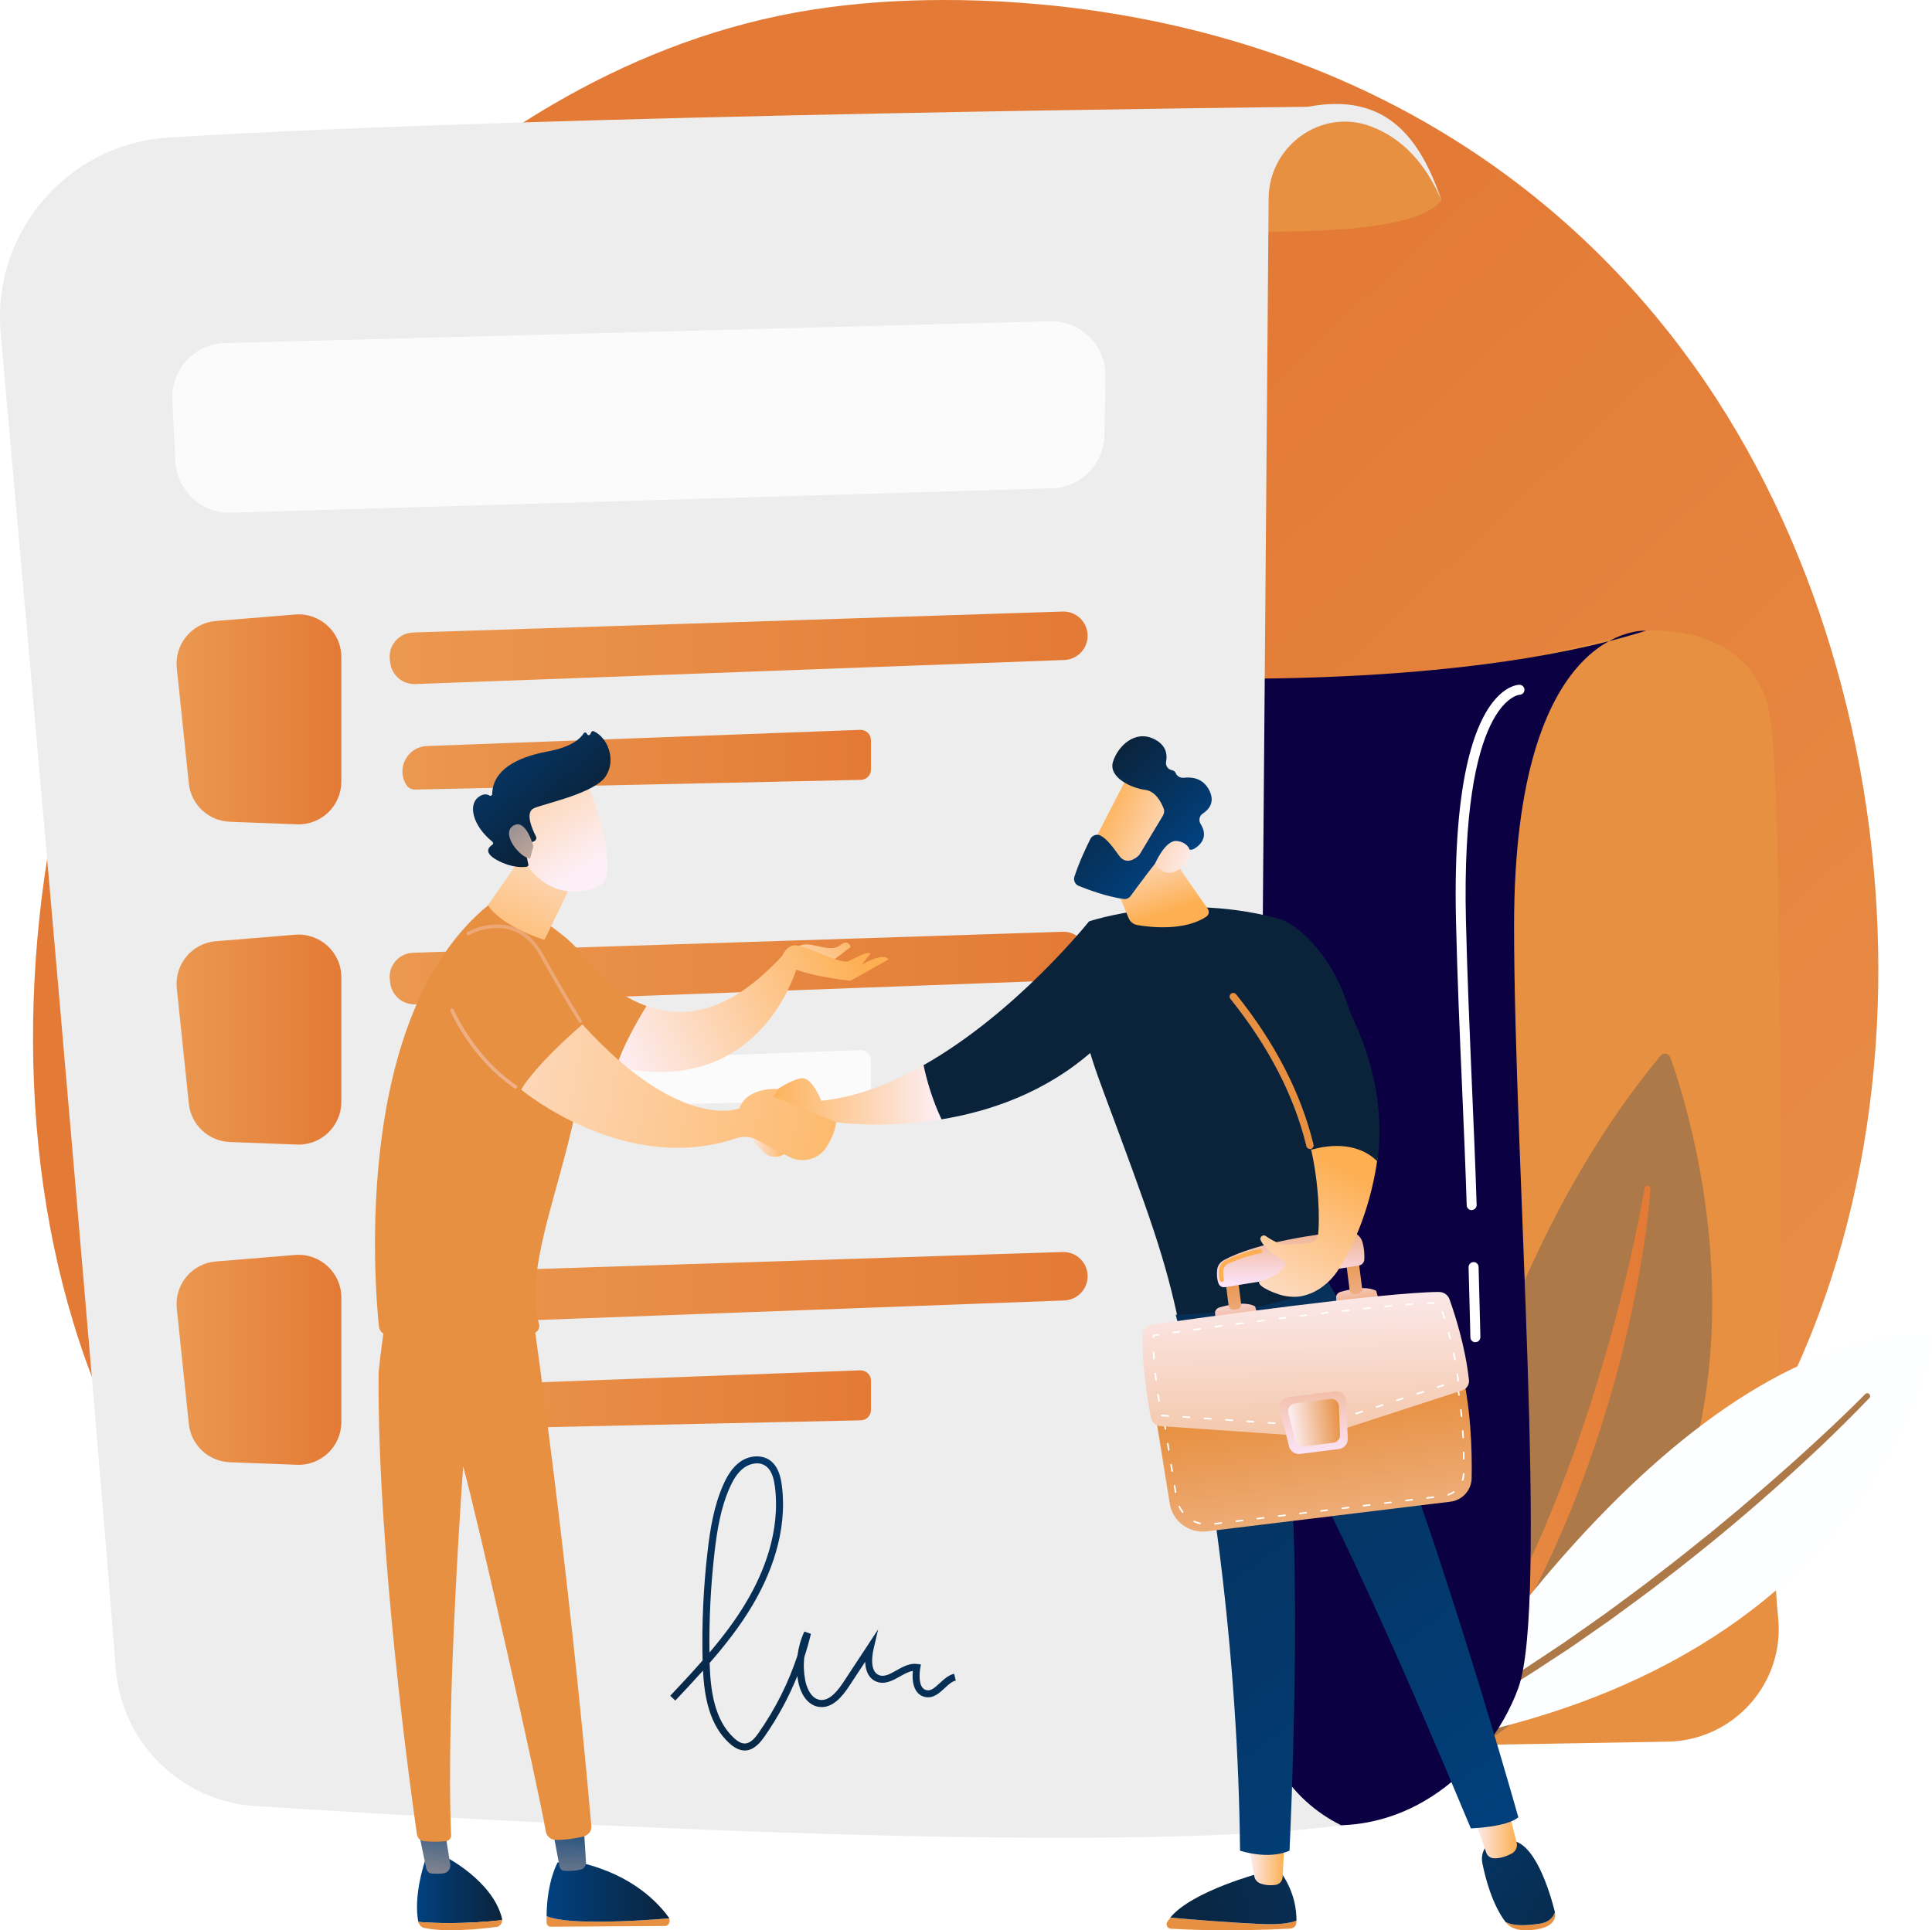 <?xml version="1.0" encoding="UTF-8"?>
<svg xmlns="http://www.w3.org/2000/svg" xmlns:xlink="http://www.w3.org/1999/xlink" viewBox="0 0 247.18 247.01">
  <defs>
    <style>
      .cls-1 {
        fill: url(#linear-gradient-38);
      }

      .cls-1, .cls-2, .cls-3, .cls-4, .cls-5, .cls-6, .cls-7, .cls-8, .cls-9, .cls-10, .cls-11, .cls-12, .cls-13, .cls-14, .cls-15, .cls-16, .cls-17, .cls-18, .cls-19, .cls-20, .cls-21, .cls-22, .cls-23, .cls-24, .cls-25, .cls-26, .cls-27, .cls-28, .cls-29, .cls-30, .cls-31, .cls-32, .cls-33, .cls-34, .cls-35, .cls-36, .cls-37, .cls-38, .cls-39, .cls-40, .cls-41, .cls-42, .cls-43, .cls-44, .cls-45, .cls-46, .cls-47, .cls-48, .cls-49, .cls-50, .cls-51, .cls-52, .cls-53, .cls-54, .cls-55, .cls-56, .cls-57, .cls-58, .cls-59, .cls-60, .cls-61, .cls-62, .cls-63, .cls-64, .cls-65, .cls-66, .cls-67, .cls-68, .cls-69 {
        stroke-width: 0px;
      }

      .cls-2 {
        fill: url(#linear-gradient-12);
      }

      .cls-3 {
        mix-blend-mode: soft-light;
      }

      .cls-3, .cls-11, .cls-60 {
        fill: #fff;
      }

      .cls-4 {
        fill: url(#linear-gradient-17);
      }

      .cls-5 {
        fill: url(#linear-gradient-19);
      }

      .cls-6 {
        fill: url(#linear-gradient-33);
      }

      .cls-7 {
        fill: url(#linear-gradient);
      }

      .cls-8 {
        fill: url(#linear-gradient-62);
      }

      .cls-9 {
        fill: #0b0042;
      }

      .cls-10 {
        fill: url(#linear-gradient-57);
      }

      .cls-11 {
        opacity: .78;
      }

      .cls-12 {
        fill: url(#linear-gradient-21);
      }

      .cls-70 {
        isolation: isolate;
      }

      .cls-13 {
        fill: url(#linear-gradient-42);
      }

      .cls-14 {
        fill: url(#linear-gradient-15);
      }

      .cls-15 {
        fill: #ad7948;
      }

      .cls-16 {
        fill: url(#linear-gradient-11);
      }

      .cls-17 {
        fill: url(#linear-gradient-5);
        mix-blend-mode: multiply;
      }

      .cls-18 {
        fill: url(#linear-gradient-31);
      }

      .cls-19 {
        fill: url(#linear-gradient-58);
      }

      .cls-20 {
        fill: url(#linear-gradient-34);
      }

      .cls-21 {
        fill: url(#linear-gradient-41);
      }

      .cls-22 {
        fill: url(#linear-gradient-40);
      }

      .cls-23 {
        fill: url(#linear-gradient-13);
      }

      .cls-24 {
        fill: url(#linear-gradient-23);
      }

      .cls-25 {
        fill: url(#linear-gradient-25);
      }

      .cls-26 {
        fill: url(#linear-gradient-43);
      }

      .cls-27 {
        fill: url(#linear-gradient-16);
      }

      .cls-28 {
        fill: url(#linear-gradient-22);
      }

      .cls-29 {
        fill: url(#linear-gradient-54);
      }

      .cls-30 {
        fill: url(#linear-gradient-55);
      }

      .cls-31 {
        fill: url(#linear-gradient-35);
      }

      .cls-32 {
        fill: url(#linear-gradient-50);
      }

      .cls-33 {
        fill: url(#linear-gradient-32);
      }

      .cls-34 {
        fill: url(#linear-gradient-60);
      }

      .cls-35 {
        fill: url(#linear-gradient-59);
      }

      .cls-36 {
        fill: url(#linear-gradient-20);
      }

      .cls-37 {
        fill: url(#linear-gradient-14);
      }

      .cls-38 {
        fill: url(#linear-gradient-2);
      }

      .cls-39 {
        fill: url(#linear-gradient-6);
        opacity: .53;
      }

      .cls-40 {
        fill: url(#linear-gradient-52);
      }

      .cls-41 {
        fill: url(#linear-gradient-45);
      }

      .cls-42 {
        fill: url(#linear-gradient-7);
      }

      .cls-43 {
        fill: url(#linear-gradient-39);
      }

      .cls-44 {
        fill: url(#linear-gradient-3);
      }

      .cls-45 {
        fill: url(#linear-gradient-9);
      }

      .cls-46 {
        fill: url(#linear-gradient-27);
      }

      .cls-47 {
        fill: url(#linear-gradient-53);
      }

      .cls-48 {
        fill: url(#linear-gradient-36);
      }

      .cls-49 {
        fill: #ededed;
      }

      .cls-50 {
        fill: url(#linear-gradient-48);
      }

      .cls-51 {
        fill: url(#linear-gradient-49);
      }

      .cls-52 {
        fill: url(#linear-gradient-8);
      }

      .cls-53 {
        fill: url(#linear-gradient-47);
      }

      .cls-54 {
        fill: url(#linear-gradient-24);
      }

      .cls-55 {
        fill: url(#linear-gradient-26);
      }

      .cls-56 {
        fill: url(#linear-gradient-61);
      }

      .cls-57 {
        fill: url(#linear-gradient-18);
      }

      .cls-58 {
        fill: url(#linear-gradient-51);
      }

      .cls-59 {
        fill: url(#linear-gradient-30);
      }

      .cls-71 {
        filter: url(#luminosity-noclip);
      }

      .cls-72 {
        mask: url(#mask-1);
      }

      .cls-73 {
        mask: url(#mask);
      }

      .cls-61 {
        fill: url(#linear-gradient-44);
      }

      .cls-62 {
        fill: url(#linear-gradient-29);
      }

      .cls-63 {
        fill: url(#linear-gradient-46);
      }

      .cls-64 {
        fill: url(#linear-gradient-28);
      }

      .cls-65 {
        fill: url(#linear-gradient-56);
      }

      .cls-66 {
        fill: url(#linear-gradient-10);
      }

      .cls-67 {
        fill: url(#linear-gradient-4);
      }

      .cls-68 {
        fill: url(#linear-gradient-37);
      }

      .cls-69 {
        fill: #fdfeff;
      }
    </style>
    <linearGradient id="linear-gradient" x1="261.89" y1="272.84" x2="95.42" y2="95.64" gradientUnits="userSpaceOnUse">
      <stop offset="0" stop-color="#eb9850"/>
      <stop offset="1" stop-color="#e37a35"/>
    </linearGradient>
    <linearGradient id="linear-gradient-2" x1="174.37" y1="152.11" x2="227.79" y2="152.11" gradientUnits="userSpaceOnUse">
      <stop offset="0" stop-color="#e79041"/>
      <stop offset="1" stop-color="#e79041"/>
    </linearGradient>
    <linearGradient id="linear-gradient-3" x1="179.67" y1="189.36" x2="211.16" y2="189.36" xlink:href="#linear-gradient"/>
    <linearGradient id="linear-gradient-4" x1="181.75" y1="70.63" x2="105.59" y2="-87.69" xlink:href="#linear-gradient-2"/>
    <filter id="luminosity-noclip" x="3.84" y="17.98" width="158.54" height="214.34" color-interpolation-filters="sRGB" filterUnits="userSpaceOnUse">
      <feFlood flood-color="#fff" result="bg"/>
      <feBlend in="SourceGraphic" in2="bg"/>
    </filter>
    <filter id="luminosity-noclip-2" x="3.84" y="-8597.19" width="158.54" height="32766" color-interpolation-filters="sRGB" filterUnits="userSpaceOnUse">
      <feFlood flood-color="#fff" result="bg"/>
      <feBlend in="SourceGraphic" in2="bg"/>
    </filter>
    <mask id="mask-1" x="3.84" y="-8597.19" width="158.54" height="32766" maskUnits="userSpaceOnUse"/>
    <linearGradient id="linear-gradient-5" x1="142.71" y1="58.41" x2="-60.28" y2="318.17" gradientUnits="userSpaceOnUse">
      <stop offset="0" stop-color="#fff"/>
      <stop offset="1" stop-color="#000"/>
    </linearGradient>
    <mask id="mask" x="3.84" y="17.98" width="158.54" height="214.34" maskUnits="userSpaceOnUse">
      <g class="cls-71">
        <g class="cls-72">
          <path class="cls-17" d="M24.36,23.05l131.82-5.08c-5.44,40.25-3.14,122.22-1.07,203,.12,4.79,2.93,9.1,7.26,11.15h0s-87.93,1.01-125.7-1.67c-8.9-.63-16.15-7.36-17.47-16.18C14.01,179.67,1.61,90.26,4.19,42.92c.59-10.84,9.32-19.45,20.17-19.87Z"/>
        </g>
      </g>
    </mask>
    <linearGradient id="linear-gradient-6" x1="142.71" y1="58.41" x2="-60.28" y2="318.17" gradientUnits="userSpaceOnUse">
      <stop offset="0" stop-color="#fff"/>
      <stop offset="1" stop-color="#fff"/>
    </linearGradient>
    <linearGradient id="linear-gradient-7" x1="22.59" y1="92.05" x2="43.66" y2="92.05" xlink:href="#linear-gradient"/>
    <linearGradient id="linear-gradient-8" x1="49.85" y1="82.89" x2="139.15" y2="82.89" xlink:href="#linear-gradient"/>
    <linearGradient id="linear-gradient-9" x1="51.48" y1="97.23" x2="111.43" y2="97.23" xlink:href="#linear-gradient"/>
    <linearGradient id="linear-gradient-10" x1="22.59" y1="133.03" x2="43.66" y2="133.03" xlink:href="#linear-gradient"/>
    <linearGradient id="linear-gradient-11" x1="49.85" y1="123.87" x2="139.15" y2="123.87" xlink:href="#linear-gradient"/>
    <linearGradient id="linear-gradient-12" x1="22.59" y1="174.01" x2="43.66" y2="174.01" xlink:href="#linear-gradient"/>
    <linearGradient id="linear-gradient-13" x1="49.85" y1="164.85" x2="139.15" y2="164.85" xlink:href="#linear-gradient"/>
    <linearGradient id="linear-gradient-14" x1="51.48" y1="179.19" x2="111.43" y2="179.19" xlink:href="#linear-gradient"/>
    <linearGradient id="linear-gradient-15" x1="122" y1="165.18" x2="93.95" y2="237.01" gradientUnits="userSpaceOnUse">
      <stop offset="0" stop-color="#01417f"/>
      <stop offset="1" stop-color="#0a233b"/>
    </linearGradient>
    <linearGradient id="linear-gradient-16" x1="-5023.57" y1="-11555.47" x2="-5018.48" y2="-11555.47" gradientTransform="translate(-7053.73 -10226.71) rotate(168.9)" gradientUnits="userSpaceOnUse">
      <stop offset="0" stop-color="#fdaf51"/>
      <stop offset="1" stop-color="#fdeff6"/>
    </linearGradient>
    <linearGradient id="linear-gradient-17" x1="-1192.83" y1="140.11" x2="-1169.64" y2="140.11" gradientTransform="translate(1290.1)" xlink:href="#linear-gradient-16"/>
    <linearGradient id="linear-gradient-18" x1="166.09" y1="62.27" x2="151.96" y2="90.12" xlink:href="#linear-gradient-15"/>
    <linearGradient id="linear-gradient-19" x1="188.64" y1="73.71" x2="174.52" y2="101.57" xlink:href="#linear-gradient-15"/>
    <linearGradient id="linear-gradient-20" x1="-1140.94" y1="116.92" x2="-1144.66" y2="105.76" gradientTransform="translate(1290.1)" xlink:href="#linear-gradient-16"/>
    <linearGradient id="linear-gradient-21" x1="140.48" y1="103.22" x2="153.85" y2="109.04" gradientTransform="matrix(1,0,0,1,0,0)" xlink:href="#linear-gradient-16"/>
    <linearGradient id="linear-gradient-22" x1="2705.71" y1="4124.97" x2="2721.68" y2="4124.97" gradientTransform="translate(5008.03 -745.99) rotate(-133.27) scale(1 -1)" xlink:href="#linear-gradient-15"/>
    <linearGradient id="linear-gradient-23" x1="139.65" y1="105.14" x2="153.01" y2="110.95" gradientTransform="matrix(1,0,0,1,0,0)" xlink:href="#linear-gradient-16"/>
    <linearGradient id="linear-gradient-24" x1="169.08" y1="246.21" x2="185.69" y2="246.21" gradientTransform="translate(334.94) rotate(-180) scale(1 -1)" xlink:href="#linear-gradient-2"/>
    <linearGradient id="linear-gradient-25" x1="205.96" y1="230.67" x2="145.81" y2="247.81" xlink:href="#linear-gradient-15"/>
    <linearGradient id="linear-gradient-26" x1="170.61" y1="238.41" x2="175.29" y2="238.41" gradientTransform="translate(334.94) rotate(-180) scale(1 -1)" xlink:href="#linear-gradient-16"/>
    <linearGradient id="linear-gradient-27" x1="135.96" y1="245.85" x2="142.33" y2="245.85" gradientTransform="translate(334.94) rotate(-180) scale(1 -1)" xlink:href="#linear-gradient-2"/>
    <linearGradient id="linear-gradient-28" x1="172.43" y1="227.18" x2="209.91" y2="251.59" xlink:href="#linear-gradient-15"/>
    <linearGradient id="linear-gradient-29" x1="140.87" y1="234.51" x2="146.46" y2="234.51" gradientTransform="translate(334.94) rotate(-180) scale(1 -1)" xlink:href="#linear-gradient-16"/>
    <linearGradient id="linear-gradient-30" x1="-2192.92" y1="242.72" x2="-2107.59" y2="124.74" gradientTransform="translate(-1998.06) rotate(-180) scale(1 -1)" xlink:href="#linear-gradient-15"/>
    <linearGradient id="linear-gradient-31" x1="-2109.28" y1="868.45" x2="-2109.8" y2="820.53" gradientTransform="translate(2156.23 -901.94) rotate(-7.3)" gradientUnits="userSpaceOnUse">
      <stop offset="0" stop-color="#fdeff6"/>
      <stop offset="1" stop-color="#e79041"/>
    </linearGradient>
    <linearGradient id="linear-gradient-32" x1="-2117.71" y1="810.66" x2="-2117.94" y2="805.07" gradientTransform="translate(2156.23 -901.94) rotate(-7.3)" gradientUnits="userSpaceOnUse">
      <stop offset="0" stop-color="#e79041"/>
      <stop offset="1" stop-color="#fce4fa"/>
    </linearGradient>
    <linearGradient id="linear-gradient-33" x1="-2118" y1="802.26" x2="-2116.85" y2="818.29" xlink:href="#linear-gradient-32"/>
    <linearGradient id="linear-gradient-34" x1="-2102.13" y1="810.02" x2="-2102.36" y2="804.43" xlink:href="#linear-gradient-32"/>
    <linearGradient id="linear-gradient-35" x1="-2102.46" y1="801.15" x2="-2101.31" y2="817.18" xlink:href="#linear-gradient-32"/>
    <linearGradient id="linear-gradient-36" x1="-2108.86" y1="793.34" x2="-2110.42" y2="804.76" xlink:href="#linear-gradient-32"/>
    <linearGradient id="linear-gradient-37" x1="158.56" y1="160.82" x2="153.28" y2="130.87" gradientTransform="matrix(1,0,0,1,0,0)" xlink:href="#linear-gradient-16"/>
    <linearGradient id="linear-gradient-38" x1="-2108.39" y1="802.23" x2="-2114.1" y2="855.5" xlink:href="#linear-gradient-31"/>
    <linearGradient id="linear-gradient-39" x1="-2107.98" y1="808.81" x2="-2110.23" y2="826.62" xlink:href="#linear-gradient-32"/>
    <linearGradient id="linear-gradient-40" x1="-2112.8" y1="822.78" x2="-2106.26" y2="822.78" xlink:href="#linear-gradient-31"/>
    <linearGradient id="linear-gradient-41" x1="172.09" y1="149.32" x2="159.43" y2="173.68" gradientTransform="matrix(1,0,0,1,0,0)" xlink:href="#linear-gradient-16"/>
    <linearGradient id="linear-gradient-42" x1="197.59" y1="78.24" x2="183.46" y2="106.1" xlink:href="#linear-gradient-15"/>
    <linearGradient id="linear-gradient-43" x1="202.12" y1="92.47" x2="121.9" y2="183.19" xlink:href="#linear-gradient-2"/>
    <linearGradient id="linear-gradient-44" x1="-1236.76" y1="241.84" x2="-1225.86" y2="241.84" gradientTransform="translate(1290.1)" xlink:href="#linear-gradient-15"/>
    <linearGradient id="linear-gradient-45" x1="-1209.48" y1="228.98" x2="-1249.13" y2="260.12" gradientTransform="translate(1290.1)" xlink:href="#linear-gradient-2"/>
    <linearGradient id="linear-gradient-46" x1="-1233.73" y1="229.43" x2="-1235.81" y2="247.6" gradientTransform="translate(1290.1)" gradientUnits="userSpaceOnUse">
      <stop offset="0" stop-color="#023f7a"/>
      <stop offset="1" stop-color="#e4baa0"/>
    </linearGradient>
    <linearGradient id="linear-gradient-47" x1="-1202.44" y1="237.94" x2="-1242.08" y2="269.07" gradientTransform="translate(1290.1)" xlink:href="#linear-gradient-2"/>
    <linearGradient id="linear-gradient-48" x1="-1220.17" y1="242.12" x2="-1204.48" y2="242.12" gradientTransform="translate(1290.1)" xlink:href="#linear-gradient-15"/>
    <linearGradient id="linear-gradient-49" x1="-1024.31" y1="243.52" x2="-1026.39" y2="261.69" gradientTransform="translate(1079.98 -76.11) rotate(-3.61)" xlink:href="#linear-gradient-46"/>
    <linearGradient id="linear-gradient-50" x1="55.8" y1="250.21" x2="71.21" y2="137.42" xlink:href="#linear-gradient-2"/>
    <linearGradient id="linear-gradient-51" x1="-585.05" y1="-66.16" x2="-650.92" y2=".7" gradientTransform="translate(864.84 -151.08) rotate(-7.69)" xlink:href="#linear-gradient-31"/>
    <linearGradient id="linear-gradient-52" x1="62.68" y1="126.12" x2="73.89" y2="100.91" gradientTransform="matrix(1,0,0,1,0,0)" xlink:href="#linear-gradient-16"/>
    <linearGradient id="linear-gradient-53" x1="58.97" y1="86.64" x2="74.89" y2="110.92" gradientTransform="matrix(1,0,0,1,0,0)" xlink:href="#linear-gradient-16"/>
    <linearGradient id="linear-gradient-54" x1="60.46" y1="90.89" x2="72.42" y2="104.89" xlink:href="#linear-gradient-15"/>
    <linearGradient id="linear-gradient-55" x1="54.81" y1="89.37" x2="70.73" y2="113.65" gradientTransform="matrix(1,0,0,1,0,0)" xlink:href="#linear-gradient-46"/>
    <linearGradient id="linear-gradient-56" x1="149.09" y1="56.03" x2="83.23" y2="122.89" gradientTransform="matrix(1,0,0,1,0,0)" xlink:href="#linear-gradient-31"/>
    <linearGradient id="linear-gradient-57" x1="109.36" y1="121.23" x2="78.95" y2="136.36" gradientTransform="matrix(1,0,0,1,0,0)" xlink:href="#linear-gradient-16"/>
    <linearGradient id="linear-gradient-58" x1="108.92" y1="117.44" x2="98.51" y2="128.3" gradientTransform="matrix(1,0,0,1,0,0)" xlink:href="#linear-gradient-16"/>
    <linearGradient id="linear-gradient-59" x1="109.51" y1="121.05" x2="79.09" y2="136.18" gradientTransform="matrix(1,0,0,1,0,0)" xlink:href="#linear-gradient-16"/>
    <linearGradient id="linear-gradient-60" x1="122.22" y1="146.72" x2="33.95" y2="130.76" gradientTransform="matrix(1,0,0,1,0,0)" xlink:href="#linear-gradient-16"/>
    <linearGradient id="linear-gradient-61" x1="90.88" y1="79.47" x2="11.19" y2="229.9" gradientTransform="matrix(1,0,0,1,0,0)" xlink:href="#linear-gradient-32"/>
    <linearGradient id="linear-gradient-62" x1="91.16" y1="79.62" x2="11.47" y2="230.05" gradientTransform="matrix(1,0,0,1,0,0)" xlink:href="#linear-gradient-32"/>
  </defs>
  <g class="cls-70">
    <g id="Calque_2" data-name="Calque 2">
      <g id="Calque_1-2" data-name="Calque 1">
        <g>
          <path class="cls-7" d="M211.91,201.75c-6.15,6.33-11.64,10.06-15.85,12.87-41.06,27.42-87.99,19.51-102.5,16.81-23.41-4.36-43.17-7.43-60.15-22.77C-5.18,173.8-3.31,101.08,26.17,56.04,29.67,50.7,59.11,7.06,106.14.92c1.15-.15,2.01-.24,2.76-.32,7.28-.77,52.37-4.84,89.13,25.97,5.26,4.41,13.73,12.36,21.59,24.49,28.72,44.35,28.81,113.04-7.71,150.69Z"/>
          <g>
            <path class="cls-38" d="M189.64,85.59l20.94-4.88s14-1.26,15.9,11.19c1.89,12.45,1.34,86.18.75,101.39-.2,5.01-.17,9.64.26,13.68.89,8.41-5.67,15.76-14.13,15.91l-38.99.67,15.27-137.96Z"/>
            <g>
              <path class="cls-15" d="M178.5,229.54s4.18-58.66,33.94-94.42c.39-.47,1.06-.35,1.27.22,3.24,9.06,21.47,67.31-35.21,94.2Z"/>
              <path class="cls-44" d="M211.16,152.14c-.25,3.42-.75,6.8-1.32,10.17-.59,3.37-1.29,6.71-2.11,10.04-1.64,6.64-3.69,13.19-6.21,19.56-1.27,3.18-2.62,6.33-4.13,9.41-.73,1.55-1.55,3.06-2.33,4.58-.83,1.5-1.64,3.01-2.54,4.47-3.48,5.9-7.56,11.47-12.22,16.47-.14.15-.37.16-.52.02-.14-.13-.16-.35-.04-.49h0c4.14-5.38,7.88-11.02,11.12-16.95.83-1.47,1.58-2.98,2.37-4.47.74-1.52,1.51-3.02,2.2-4.56.35-.77.72-1.53,1.05-2.3l1.02-2.32c.33-.78.65-1.56.97-2.34.33-.78.64-1.56.94-2.35.63-1.57,1.21-3.15,1.8-4.74.56-1.59,1.13-3.19,1.65-4.79,1.09-3.2,2.05-6.44,2.98-9.7.91-3.26,1.76-6.54,2.52-9.84.78-3.3,1.47-6.62,2.05-9.95h0c.04-.21.23-.35.43-.31.19.03.32.2.3.39Z"/>
            </g>
            <g>
              <path class="cls-69" d="M182.19,223.12s30.68-51.6,64.05-52.41c.59-.01,1.04.53.92,1.11-1.42,6.74-11.36,42.05-64.97,51.3Z"/>
              <path class="cls-15" d="M239.17,178.9c-2.02,2.12-4.1,4.17-6.22,6.19-1.07,1-2.13,2-3.21,2.98-1.09.98-2.16,1.97-3.26,2.93-4.38,3.87-8.9,7.58-13.53,11.14-2.3,1.8-4.68,3.5-7.03,5.23l-3.6,2.51c-.6.42-1.2.84-1.8,1.24l-1.84,1.2c-4.85,3.26-9.92,6.19-15.02,9.03-.18.1-.4.04-.5-.14-.1-.18-.04-.4.14-.5h0s3.77-2.21,3.77-2.21l1.88-1.1c.62-.38,1.23-.77,1.85-1.16l3.7-2.32c1.22-.79,2.42-1.61,3.64-2.41l1.82-1.21,1.79-1.25,3.57-2.51c2.34-1.74,4.7-3.43,6.99-5.23,2.32-1.76,4.58-3.59,6.85-5.42l3.36-2.79,3.31-2.84c1.1-.95,2.18-1.92,3.28-2.88,1.08-.97,2.16-1.95,3.23-2.94,2.14-1.97,4.26-3.97,6.3-6.04h0c.14-.15.38-.15.52,0,.14.14.15.37,0,.52Z"/>
            </g>
            <path class="cls-9" d="M147.07,86.6s38.13,2.1,63.52-5.89c0,0-16.88-1.16-16.88,37.81,0,29.79,4.42,86.65.56,97.44-3.86,10.79-18.28,25.3-38.96,12.83-20.68-12.47-8.25-142.19-8.25-142.19Z"/>
            <path class="cls-67" d="M136.93,28.19s42.07,4.59,47.49-2.55c0,0-4.31-12.83-17.12-11.98s-30.38,14.53-30.38,14.53Z"/>
            <path class="cls-49" d="M.09,42.63c3.67,41.23,11.38,128.44,14.73,170.93.75,9.47,8.34,16.95,17.82,17.56,33.77,2.17,109.78,6.37,138.95,2.46h0c-6.68-3.29-10.89-10.12-10.83-17.57l1.55-190.63c.05-6.74,6.76-11.58,13.07-9.21,3.97,1.49,6.98,4.66,9.05,9.48-2.75-8.02-7.08-13.9-17.12-11.98,0,0-98.1.98-145.71,3.93C8.66,18.4-1.06,29.72.09,42.63Z"/>
            <g class="cls-73">
              <path class="cls-39" d="M24.36,23.05l131.82-5.08c-5.44,40.25-3.14,122.22-1.07,203,.12,4.79,2.93,9.1,7.26,11.15h0s-87.93,1.01-125.7-1.67c-8.9-.63-16.15-7.36-17.47-16.18C14.01,179.67,1.61,90.26,4.19,42.92c.59-10.84,9.32-19.45,20.17-19.87Z"/>
            </g>
            <g>
              <path class="cls-42" d="M22.62,85.49l1.54,14.77c.28,2.71,2.51,4.79,5.23,4.9l8.6.33c3.1.12,5.68-2.36,5.68-5.47v-15.93c0-3.2-2.73-5.71-5.92-5.45l-10.14.83c-3.06.25-5.31,2.97-4.99,6.02Z"/>
              <path class="cls-52" d="M52.85,80.94c14.31-.44,69.24-2.23,83.1-2.68,1.75-.06,3.2,1.35,3.2,3.1h0c0,1.67-1.32,3.03-2.98,3.1l-83.05,3.08c-1.6.06-2.98-1.11-3.19-2.7l-.05-.4c-.24-1.82,1.14-3.44,2.97-3.49Z"/>
              <path class="cls-45" d="M51.95,100.4h0c.24.41.69.65,1.16.64l57.03-1.24c.72-.02,1.29-.6,1.29-1.32v-3.76c0-.75-.62-1.34-1.37-1.32l-55.44,2.07c-2.47.09-3.94,2.8-2.67,4.92Z"/>
            </g>
            <g>
              <path class="cls-66" d="M22.62,126.47l1.54,14.77c.28,2.71,2.51,4.79,5.23,4.9l8.6.33c3.1.12,5.68-2.36,5.68-5.47v-15.93c0-3.2-2.73-5.71-5.92-5.45l-10.14.83c-3.06.25-5.31,2.97-4.99,6.02Z"/>
              <path class="cls-16" d="M52.85,121.92c14.31-.44,69.24-2.23,83.1-2.68,1.75-.06,3.2,1.35,3.2,3.1h0c0,1.67-1.32,3.03-2.98,3.1l-83.05,3.08c-1.6.06-2.98-1.11-3.19-2.7l-.05-.4c-.24-1.82,1.14-3.44,2.97-3.49Z"/>
              <path class="cls-11" d="M51.95,141.38h0c.24.41.69.65,1.16.64l57.03-1.24c.72-.02,1.29-.6,1.29-1.32v-3.76c0-.75-.62-1.34-1.37-1.32l-55.44,2.07c-2.47.09-3.94,2.8-2.67,4.92Z"/>
            </g>
            <g>
              <path class="cls-2" d="M22.62,167.45l1.54,14.77c.28,2.71,2.51,4.79,5.23,4.9l8.6.33c3.1.12,5.68-2.36,5.68-5.47v-15.93c0-3.2-2.73-5.71-5.92-5.45l-10.14.83c-3.06.25-5.31,2.97-4.99,6.02Z"/>
              <path class="cls-23" d="M52.85,162.9c14.31-.44,69.24-2.23,83.1-2.68,1.75-.06,3.2,1.35,3.2,3.1h0c0,1.67-1.32,3.03-2.98,3.1l-83.05,3.08c-1.6.06-2.98-1.11-3.19-2.7l-.05-.4c-.24-1.82,1.14-3.44,2.97-3.49Z"/>
              <path class="cls-37" d="M51.95,182.36h0c.24.41.69.65,1.16.64l57.03-1.24c.72-.02,1.29-.6,1.29-1.32v-3.76c0-.75-.62-1.34-1.37-1.32l-55.44,2.07c-2.47.09-3.94,2.8-2.67,4.92Z"/>
            </g>
            <path class="cls-3" d="M188.76,171.77c-.35,0-.63-.28-.64-.63,0-.02-.04-2.04-.23-8.97-.01-.35.27-.65.62-.66.35-.02.65.27.66.62.19,6.94.23,8.96.23,8.98,0,.35-.28.65-.63.65h-.01Z"/>
            <path class="cls-3" d="M188.29,154.86c-.35,0-.63-.27-.64-.62-.14-4.51-.35-9.5-.58-14.78-.31-7.13-.63-14.51-.79-21.61-.44-18.75,2.65-25.95,5.32-28.69,1.45-1.49,2.67-1.53,2.8-1.53.35,0,.64.29.64.64s-.28.63-.63.64c-.15.01-7.52.82-6.86,28.9.17,7.09.49,14.46.79,21.59.23,5.28.44,10.27.58,14.79.01.35-.27.65-.62.66,0,0-.01,0-.02,0Z"/>
            <path class="cls-14" d="M95.29,224.01c-.65,0-1.3-.31-1.99-.94-2.53-2.32-3.18-5.89-3.36-9.28-1.17,1.31-2.36,2.58-3.54,3.83l-.65-.61c1.39-1.48,2.79-2.97,4.14-4.52-.11-4.65.1-9.35.64-13.97.33-2.83.8-5.83,2.03-8.57.39-.87,1.04-2.12,2.16-2.9,1.17-.82,2.69-.9,3.72-.22,1.15.77,1.46,2.24,1.59,3.27.78,6.08-1.59,11.65-3.72,15.26-1.58,2.68-3.49,5.12-5.52,7.45.1,3.47.59,7.28,3.11,9.6.53.49.99.72,1.43.7.71-.03,1.29-.72,1.75-1.39,2.13-3.05,3.79-6.36,4.95-9.87.14-1.06.43-2.09.88-3.06l.84.29c-.24,1-.52,1.99-.84,2.96-.12.99-.08,2.01.11,2.99.1.52.55,2.25,1.82,2.49.95.18,1.94-.54,3.03-2.2l4.48-6.81-.57,2.44c-.2.86-.53,2.92.67,3.41.68.28,1.41-.13,2.24-.6.83-.47,1.69-.95,2.67-.82l.46.06-.08.46c-.05.26-.41,2.57.79,2.83.55.12,1.01-.26,1.7-.9.54-.5,1.1-1.02,1.84-1.2l.21.87c-.51.12-.96.54-1.44.99-.68.63-1.45,1.34-2.5,1.11-1.36-.3-1.7-1.84-1.55-3.33-.54.08-1.09.39-1.66.71-.91.51-1.94,1.09-3.02.65-.9-.37-1.38-1.26-1.42-2.53l-2.08,3.16c-.84,1.27-2.16,2.93-3.95,2.59-1.23-.23-2.18-1.43-2.53-3.19-.05-.25-.09-.49-.12-.74-1.1,2.73-2.51,5.33-4.21,7.76-.56.8-1.35,1.73-2.46,1.77-.03,0-.05,0-.07,0ZM96.85,187.27c-.59,0-1.18.22-1.61.52-.94.65-1.51,1.76-1.86,2.54-1.18,2.62-1.64,5.54-1.96,8.3-.49,4.25-.71,8.57-.65,12.85,1.75-2.07,3.4-4.23,4.77-6.57,2.06-3.48,4.35-8.86,3.6-14.69-.18-1.37-.56-2.21-1.21-2.64-.33-.22-.71-.32-1.09-.32Z"/>
            <path class="cls-11" d="M134.58,62.49l-105.01,3.12c-3.77.11-6.94-2.82-7.13-6.59l-.39-7.86c-.19-3.88,2.85-7.16,6.74-7.26l105.54-2.79c3.95-.1,7.18,3.1,7.11,7.05l-.14,7.53c-.07,3.7-3.03,6.69-6.72,6.8Z"/>
          </g>
          <g>
            <path class="cls-27" d="M101.5,145.23s-3.5-2.3-3.99-1.77c-.17.19-.58.83-.95,1.53-.26.49-.18,1.1.21,1.5l.9.93c.86.89,2.32.83,3.08-.15.38-.49.69-1.16.75-2.05Z"/>
            <g>
              <g>
                <path class="cls-4" d="M105.07,140.86s-1.2-3.16-2.61-2.87c-1.4.29-2.94,1.37-2.94,1.37l-2.26,3.05s6.33,2.49,8.56,1.06c0,0,6.47,1.12,14.63-.22-1.18-2.5-1.89-4.99-2.3-6.93-4.14,2.34-8.59,4.09-13.09,4.55Z"/>
                <path class="cls-57" d="M139.33,117.91s-9.26,11.66-21.17,18.4c.41,1.94,1.12,4.44,2.3,6.93,6.18-1.01,13.33-3.43,19.39-8.81l-.52-16.53Z"/>
              </g>
              <path class="cls-5" d="M150.88,169.6c-1.81-8.6-3.62-13.58-9.69-29.88-1.91-5.13-3.64-10.32-2.8-15.73l.94-6.08s11.78-3.99,24.85-.17c0,0,17.82,7.74,5.72,45.97-5.46,6.1-11.84,7.84-19.01,5.89Z"/>
              <path class="cls-36" d="M141.34,110.16l3.06,7.34c.19.46.61.79,1.11.88,1.76.3,6.02.77,8.82-1.07.33-.22.42-.67.19-1l-5.64-8.1-7.53,1.95Z"/>
              <g>
                <path class="cls-12" d="M144.5,98.93c-.13.12-5.42,10.5-5.42,10.5l5.99,2.89,6.47-9.1s-4.9-6.32-7.05-4.3Z"/>
                <path class="cls-28" d="M148.82,104.32l-2.99,4.98c-.05.08-.1.14-.16.2-.36.33-1.57,1.29-2.51-.02-.8-1.12-1.55-2.13-2.36-2.55-.47-.24-1.05-.05-1.29.42-.49.98-1.45,2.97-2.05,4.85-.15.47.09.98.55,1.17,1.21.49,3.61,1.38,5.74,1.67.35.05.7-.1.9-.38.92-1.25,3.5-4.76,4.38-5.64.82-.82,2.33-.51,3.01-.31.26.07.53.04.76-.1.69-.42,1.9-1.45.79-3.2-.27-.44-.13-1.02.3-1.3.77-.51,1.61-1.46.81-3-.81-1.56-2.25-1.7-3.23-1.58-.43.05-.87-.17-1.04-.58-.07-.18-.22-.33-.49-.39-.51-.1-.85-.57-.75-1.09.17-.88.04-2.03-1.37-2.81-2.59-1.42-4.85.89-5.43,2.85-.58,1.96,2.32,3.34,4.13,3.57,1.34.17,2.07,1.63,2.36,2.39.11.28.08.59-.07.84Z"/>
                <path class="cls-24" d="M147.78,110.52s1.29-3.03,2.76-2.9c1.47.12,2.63,1.59.81,3.24-2.27,2.05-3.56-.34-3.56-.34Z"/>
              </g>
              <g>
                <path class="cls-54" d="M149.72,245.41c2.85.25,7.79.65,11.68.82,2.34.1,3.69-.13,4.46-.44,0,.09,0,.17,0,.25-.02.41-.35.74-.77.76-7.36.41-13.21.14-15.29.02-.43-.03-.69-.49-.47-.86.11-.18.24-.36.39-.54Z"/>
                <path class="cls-25" d="M161.4,246.22c-3.89-.17-8.83-.57-11.68-.82,2.8-3.43,11.68-5.75,11.68-5.75h2.51c1.73,2.49,1.97,4.85,1.96,6.13-.78.31-2.12.54-4.46.44Z"/>
                <path class="cls-55" d="M164.33,235.57l-.23,4.64c-.03.5-.4.93-.91,1-.5.07-1.17.08-1.88-.16-.44-.15-.76-.51-.84-.96l-.81-4.52h4.68Z"/>
              </g>
              <g>
                <g>
                  <path class="cls-46" d="M196.91,246.19c1.23-.17,1.79-.81,2.03-1.5,0,0,0,.01,0,.02.18.72-.24,1.47-1.08,1.83-1.02.43-2.13.5-2.99.47-.93-.04-1.78-.42-2.24-1.03h0c.93.45,2.23.51,4.29.22Z"/>
                  <path class="cls-64" d="M191.09,235.54h2.07c3.15-.06,5.13,6.58,5.78,9.15-.23.69-.79,1.33-2.03,1.5-2.06.29-3.36.23-4.29-.23-1.7-2.24-2.55-5.52-2.95-7.44-.46-2.18,1.43-2.99,1.43-2.99Z"/>
                </g>
                <path class="cls-62" d="M192.89,231.23l1.15,4.57c.14.56-.13,1.14-.65,1.41-.64.33-1.55.68-2.38.58-.39-.05-.72-.32-.85-.69l-1.69-4.81,4.41-1.05Z"/>
              </g>
              <path class="cls-59" d="M194.26,232.55c-1.43,1.27-6.08,1.43-6.08,1.43-16.74-40.19-23.72-51.25-23.72-51.25,2.42,15.17.52,54.1.52,54.1-2.76,1.22-6.33,0-6.33,0-.22-24.83-3.72-51.52-8.23-68.59,11.32-.25,17.47-2.72,19.43-4.28,9.43,15.21,24.4,68.58,24.4,68.58Z"/>
              <g>
                <path class="cls-18" d="M147.58,179.47l2.08,12.95c.36,2.26,2.46,3.82,4.74,3.55l31.17-3.8c1.52-.19,2.68-1.46,2.71-2.99.07-3.35-.06-9.3-1.47-14.73l-39.23,5.02Z"/>
                <path class="cls-60" d="M155.45,195.1c-.05,0-.1-.04-.1-.09,0-.06.03-.11.09-.11l.81-.1c.06,0,.11.03.11.09,0,.06-.03.11-.09.11l-.81.1s0,0-.01,0ZM153.55,195.07s-.02,0-.02,0c-.27-.07-.54-.16-.79-.28-.05-.02-.07-.09-.05-.14.02-.05.09-.07.14-.05.24.11.49.2.75.27.05.01.09.07.07.12-.01.05-.05.08-.1.08ZM158.16,194.77c-.05,0-.1-.04-.1-.09,0-.06.03-.11.09-.11l.81-.1c.06,0,.11.03.11.09,0,.06-.03.11-.09.11l-.81.1s0,0-.01,0ZM160.87,194.44c-.05,0-.1-.04-.1-.09,0-.06.03-.11.09-.11l.81-.1c.06,0,.11.03.11.09,0,.06-.03.11-.09.11l-.81.1s0,0-.01,0ZM163.59,194.11c-.05,0-.1-.04-.1-.09,0-.06.03-.11.09-.11l.81-.1c.06,0,.11.03.11.09,0,.06-.03.11-.09.11l-.81.1s0,0-.01,0ZM166.3,193.78c-.05,0-.1-.04-.1-.09,0-.06.03-.11.09-.11l.81-.1c.06,0,.11.03.11.09,0,.06-.03.11-.09.11l-.81.1s0,0-.01,0ZM151.3,193.6s-.06-.01-.08-.04c-.17-.22-.32-.46-.44-.71-.02-.05,0-.11.05-.14.05-.02.11,0,.14.05.12.24.26.47.42.68.03.04.03.11-.02.14-.02.01-.04.02-.06.02ZM169.01,193.45c-.05,0-.1-.04-.1-.09,0-.06.03-.11.09-.11l.81-.1c.06,0,.11.03.11.09,0,.06-.03.11-.09.11l-.81.1s0,0-.01,0ZM171.73,193.12c-.05,0-.1-.04-.1-.09,0-.06.03-.11.09-.11l.81-.1c.06,0,.11.03.11.09,0,.06-.03.11-.09.11l-.81.1s0,0-.01,0ZM174.44,192.79c-.05,0-.1-.04-.1-.09,0-.06.03-.11.09-.11l.81-.1c.06,0,.11.03.11.09,0,.06-.03.11-.09.11l-.81.1s0,0-.01,0ZM177.16,192.46c-.05,0-.1-.04-.1-.09,0-.06.03-.11.09-.11l.81-.1c.06,0,.11.03.11.09,0,.06-.03.11-.09.11l-.81.1s0,0-.01,0ZM179.87,192.12c-.05,0-.1-.04-.1-.09,0-.06.03-.11.09-.11l.81-.1c.06,0,.11.03.11.09,0,.06-.03.11-.09.11l-.81.1s0,0-.01,0ZM182.58,191.79c-.05,0-.1-.04-.1-.09,0-.06.03-.11.09-.11l.81-.1c.06,0,.11.03.11.09,0,.06-.03.11-.09.11l-.81.1s0,0-.01,0ZM185.28,191.4s-.08-.03-.1-.07c-.02-.05.01-.11.06-.13.25-.09.49-.21.7-.36.05-.03.11-.02.14.03.03.05.02.11-.03.14-.23.16-.49.29-.75.38-.01,0-.02,0-.03,0ZM150.4,191.06s-.09-.04-.1-.09l-.13-.81c0-.06.03-.11.08-.12.06,0,.11.03.12.08l.13.81c0,.06-.03.11-.08.12,0,0-.01,0-.02,0ZM187.13,189.51s-.02,0-.03,0c-.05-.02-.08-.07-.07-.13.08-.25.12-.51.13-.78,0-.06.05-.1.1-.1h0c.06,0,.1.05.1.1,0,.28-.05.57-.14.83-.01.04-.05.07-.1.07ZM149.96,188.36s-.09-.04-.1-.09l-.13-.81c0-.06.03-.11.08-.12.06-.01.11.03.12.08l.13.81c0,.06-.03.11-.08.12,0,0-.01,0-.02,0ZM187.27,186.79c-.06,0-.1-.05-.1-.1,0-.26,0-.54-.01-.82,0-.06.04-.1.1-.1.06,0,.1.04.1.1,0,.28,0,.56.01.82,0,.06-.05.1-.1.1h0ZM149.53,185.66s-.09-.04-.1-.09l-.13-.81c0-.06.03-.11.08-.12.06,0,.11.03.12.08l.13.81c0,.06-.03.11-.08.12,0,0-.01,0-.02,0ZM187.19,184.06c-.05,0-.1-.04-.1-.1-.01-.27-.03-.54-.05-.82,0-.06.04-.11.1-.11.07,0,.11.04.11.1.02.28.03.55.05.82,0,.06-.04.1-.1.11,0,0,0,0,0,0ZM149.1,182.96s-.09-.04-.1-.09l-.13-.81c0-.06.03-.11.08-.12.06,0,.11.03.12.08l.13.81c0,.06-.03.11-.08.12,0,0-.01,0-.02,0ZM186.99,181.33c-.05,0-.1-.04-.1-.09-.03-.27-.05-.54-.09-.81,0-.06.03-.11.09-.11.06,0,.11.03.11.09.03.27.06.55.09.82,0,.06-.04.11-.09.11,0,0,0,0,0,0ZM148.66,180.26s-.09-.04-.1-.09l-.15-.91.75-.1c.06,0,.11.03.11.09,0,.06-.03.11-.09.11l-.54.07.11.71c0,.06-.03.11-.08.12,0,0-.01,0-.02,0ZM151.08,179.13c-.05,0-.1-.04-.1-.09,0-.06.03-.11.09-.11l.81-.1c.07,0,.11.03.11.09,0,.06-.03.11-.09.11l-.81.1s0,0-.01,0ZM153.79,178.78c-.05,0-.1-.04-.1-.09,0-.06.03-.11.09-.11l.81-.1c.06,0,.11.03.11.09,0,.06-.03.11-.09.11l-.81.1s0,0-.01,0ZM186.66,178.62s-.09-.04-.1-.09c-.04-.27-.08-.54-.13-.81,0-.06.03-.11.08-.12.06,0,.11.03.12.08.05.27.09.54.13.81,0,.06-.03.11-.09.12,0,0-.01,0-.02,0ZM156.5,178.43c-.05,0-.1-.04-.1-.09,0-.06.03-.11.09-.11l.81-.1c.06,0,.11.03.11.09,0,.06-.03.11-.09.11l-.81.1s0,0-.01,0ZM159.21,178.09c-.05,0-.1-.04-.1-.09,0-.06.03-.11.09-.11l.81-.1c.06,0,.11.03.11.09,0,.06-.03.11-.09.11l-.81.1s0,0-.01,0ZM161.92,177.74c-.05,0-.1-.04-.1-.09,0-.06.03-.11.09-.11l.81-.1c.06,0,.11.03.11.09,0,.06-.03.11-.09.11l-.81.1s0,0-.01,0ZM164.63,177.39c-.05,0-.1-.04-.1-.09,0-.06.03-.11.09-.11l.81-.1c.06,0,.11.03.11.09,0,.06-.03.11-.09.11l-.81.1s0,0-.01,0ZM167.35,177.05c-.05,0-.1-.04-.1-.09,0-.06.03-.11.09-.11l.81-.1c.06,0,.11.03.11.09,0,.06-.03.11-.09.11l-.81.1s0,0-.01,0ZM170.06,176.7c-.05,0-.1-.04-.1-.09,0-.06.03-.11.09-.11l.81-.1c.06,0,.11.03.11.09,0,.06-.03.11-.09.11l-.81.1s0,0-.01,0ZM172.77,176.35c-.05,0-.1-.04-.1-.09,0-.06.03-.11.09-.11l.81-.1c.07,0,.11.03.11.09,0,.06-.03.11-.09.11l-.81.1s0,0-.01,0ZM175.48,176.01c-.05,0-.1-.04-.1-.09,0-.06.03-.11.09-.11l.81-.1c.06,0,.11.03.11.09,0,.06-.03.11-.09.11l-.81.1s0,0-.01,0ZM186.16,175.93s-.09-.03-.1-.08c-.06-.27-.12-.53-.18-.8-.01-.06.02-.11.08-.12.06-.01.11.02.12.08.06.27.13.53.19.8.01.06-.02.11-.08.12,0,0-.01,0-.02,0ZM178.19,175.66c-.05,0-.1-.04-.1-.09,0-.06.03-.11.09-.11l.81-.1c.06,0,.11.03.11.09,0,.06-.03.11-.09.11l-.81.1s0,0-.01,0ZM180.9,175.31c-.05,0-.1-.04-.1-.09,0-.06.03-.11.09-.11l.81-.1c.06,0,.11.03.11.09,0,.06-.03.11-.09.11l-.81.1s0,0-.01,0ZM183.62,174.96c-.05,0-.1-.04-.1-.09,0-.06.03-.11.09-.11l.81-.1c.06,0,.11.03.11.09,0,.06-.03.11-.09.11l-.81.1s0,0-.01,0Z"/>
                <path class="cls-33" d="M155.49,168.87l-.03-1.02c.08-.25.27-.45.53-.53.95-.28,3.32-.86,4.59-.14l.32,1.14-5.41.54Z"/>
                <path class="cls-6" d="M158.4,167.51c-.22.08-.44.11-.67.09-.28-.03-.5-.25-.54-.53l-.4-3.14,1.6-.2.4,3.14c.04.28-.12.55-.39.65Z"/>
                <path class="cls-20" d="M170.98,166.88l-.03-1.02c.08-.25.27-.45.53-.53.95-.28,3.32-.86,4.59-.14l.32,1.14-5.41.54Z"/>
                <path class="cls-31" d="M173.88,165.53c-.22.08-.44.11-.67.09-.28-.03-.5-.25-.54-.53l-.44-3.47,1.6-.2.44,3.47c.04.28-.12.55-.39.65Z"/>
                <path class="cls-48" d="M156.73,164.72l17.12-2.77c.39-.06.69-.39.7-.78.03-.55,0-1.37-.23-2.19-.26-.93-1.17-1.53-2.14-1.43-3.22.33-11.38,1.38-15.65,3.74-.45.25-.75.7-.81,1.21-.05.49-.05,1.13.18,1.75.12.33.47.53.82.47Z"/>
                <path class="cls-68" d="M156.31,164.06c-.12,0-.24-.09-.27-.21,0-.03-.16-.7-.07-1.38.08-.56.45-1.04.97-1.27.93-.41,2.72-1.13,4.23-1.36.15-.02.29.08.31.23.02.15-.08.29-.23.31-1.5.24-3.36,1-4.09,1.32-.35.15-.59.48-.64.84-.08.58.06,1.18.06,1.18.03.15-.06.29-.2.33-.02,0-.04,0-.06,0Z"/>
                <path class="cls-1" d="M147.47,169.49c5.54-.78,29.53-4.11,36.62-4.16.61,0,1.16.37,1.36.94.65,1.81,2.03,6.04,2.49,10.34.06.59-.3,1.13-.87,1.32l-15.54,5.05-5.66.72-17.4-1.2c-.61-.04-1.12-.49-1.23-1.1-.39-2.15-1.21-7.19-1.04-10.53.04-.71.57-1.29,1.27-1.39Z"/>
                <path class="cls-60" d="M165.84,182.42l-.84-.06c-.06,0-.1-.05-.1-.11,0-.06.06-.1.11-.1l.82.06.44-.06c.07,0,.11.03.11.09,0,.06-.03.11-.09.11l-.46.06ZM163.1,182.24s0,0,0,0l-.82-.06c-.06,0-.1-.05-.1-.11,0-.06.06-.1.11-.1l.82.06c.06,0,.1.05.1.11,0,.05-.05.1-.1.1ZM168.19,182.12c-.05,0-.1-.04-.1-.09,0-.06.03-.11.09-.11l.81-.1c.06,0,.11.03.11.09,0,.06-.03.11-.09.11l-.81.1s0,0-.01,0ZM160.37,182.05s0,0,0,0l-.82-.06c-.06,0-.1-.05-.1-.11,0-.06.06-.1.11-.1l.82.06c.06,0,.1.05.1.11,0,.05-.05.1-.1.1ZM157.65,181.86s0,0,0,0l-.82-.06c-.06,0-.1-.05-.1-.11,0-.06.05-.1.11-.1l.82.06c.06,0,.1.05.1.11,0,.05-.05.1-.1.1ZM170.9,181.78c-.05,0-.1-.04-.1-.09,0-.06.03-.11.09-.11l.33-.04.45-.15c.05-.02.11.01.13.07.02.05-.01.11-.07.13l-.47.15-.34.05s0,0-.01,0ZM154.92,181.67s0,0,0,0l-.82-.06c-.06,0-.1-.05-.1-.11,0-.06.05-.09.11-.1l.82.06c.06,0,.1.05.1.11,0,.05-.05.1-.1.1ZM152.19,181.48s0,0,0,0l-.82-.06c-.06,0-.1-.05-.1-.11,0-.06.05-.09.11-.1l.82.06c.06,0,.1.05.1.11,0,.05-.05.1-.1.1ZM149.46,181.3s0,0,0,0l-.82-.06c-.06,0-.1-.05-.1-.11,0-.06.06-.09.11-.1l.82.06c.06,0,.1.05.1.11,0,.05-.05.1-.1.1ZM173.51,180.99s-.08-.03-.1-.07c-.02-.05.01-.11.07-.13l.78-.25c.05-.02.11.01.13.07.02.05-.01.11-.07.13l-.78.25s-.02,0-.03,0ZM176.11,180.15s-.08-.03-.1-.07c-.02-.05.01-.11.07-.13l.78-.25c.05-.02.11.01.13.07.02.05-.01.11-.07.13l-.78.25s-.02,0-.03,0ZM148.28,179.4s-.09-.04-.1-.09c-.04-.26-.08-.53-.12-.81,0-.06.03-.11.09-.12.05,0,.11.03.12.09.04.28.08.55.12.81,0,.06-.03.11-.09.12,0,0-.01,0-.02,0ZM178.71,179.3s-.08-.03-.1-.07c-.02-.05.01-.11.07-.13l.78-.25c.05-.02.11.01.13.07.02.05-.01.11-.07.13l-.78.25s-.02,0-.03,0ZM181.31,178.46s-.08-.03-.1-.07c-.02-.05.01-.11.07-.13l.78-.25c.05-.02.11.01.13.07.02.05-.01.11-.07.13l-.78.25s-.02,0-.03,0ZM183.91,177.61s-.08-.03-.1-.07c-.02-.05.01-.11.07-.13l.78-.25c.05-.02.11.01.13.07.02.05-.01.11-.07.13l-.78.25s-.02,0-.03,0ZM186.51,176.77s-.08-.03-.1-.07c-.01-.04,0-.08.03-.1-.03-.23-.05-.47-.09-.7,0-.06.03-.11.09-.12.06,0,.11.03.12.09.03.26.07.52.09.78v.08s-.11.04-.11.04c-.01,0-.02,0-.03,0ZM147.9,176.69c-.05,0-.1-.04-.1-.09-.03-.27-.06-.54-.09-.82,0-.06.03-.11.09-.11.06,0,.11.04.11.09.03.27.06.55.09.81,0,.06-.03.11-.09.11,0,0,0,0-.01,0ZM186.15,174.09s-.09-.03-.1-.08c-.05-.27-.11-.54-.16-.8-.01-.06.02-.11.08-.12.06-.01.11.02.12.08.06.27.11.53.16.81.01.06-.03.11-.08.12,0,0-.01,0-.02,0ZM147.64,173.97c-.05,0-.1-.04-.1-.1-.02-.28-.04-.55-.05-.82,0-.06.04-.1.1-.11.06-.01.1.04.11.1.01.27.03.54.05.82,0,.06-.04.11-.1.11,0,0,0,0,0,0ZM185.55,171.42s-.09-.03-.1-.08c-.07-.27-.14-.53-.21-.79-.01-.05.02-.11.07-.13.06-.02.11.02.13.07.07.26.14.52.21.79.01.06-.02.11-.07.13,0,0-.02,0-.03,0ZM147.57,171.24s0,0,0,0c-.06,0-.1-.05-.1-.11v-.17c.01-.1.08-.18.18-.19l.51-.07c.06-.01.11.03.12.09,0,.06-.03.11-.09.12l-.5.07v.17c0,.06-.05.1-.11.1ZM150.06,170.63c-.05,0-.09-.04-.1-.09,0-.06.03-.11.09-.12l.81-.11c.06,0,.11.03.12.09,0,.06-.03.11-.09.12l-.81.11s0,0-.01,0ZM152.77,170.26c-.05,0-.09-.04-.1-.09,0-.06.03-.11.09-.12l.81-.11c.06,0,.11.03.12.09,0,.06-.03.11-.09.12l-.81.11s0,0-.01,0ZM155.48,169.89c-.05,0-.09-.04-.1-.09,0-.06.03-.11.09-.12l.81-.11c.05,0,.11.03.12.09,0,.06-.03.11-.09.12l-.81.11s0,0-.01,0ZM158.19,169.53c-.05,0-.09-.04-.1-.09,0-.06.03-.11.09-.12l.81-.11c.06,0,.11.03.12.09,0,.06-.03.11-.09.12l-.81.11s0,0-.01,0ZM160.91,169.18c-.05,0-.1-.04-.1-.09,0-.06.03-.11.09-.11l.81-.1c.06,0,.11.03.11.09,0,.06-.03.11-.09.11l-.81.1s0,0-.01,0ZM163.64,168.83l-.03-.2.81-.1c.06,0,.11.03.11.09,0,.06-.03.11-.09.11l-.81.1ZM184.8,168.79s-.08-.03-.1-.07c-.09-.28-.17-.54-.25-.78-.02-.05.01-.11.07-.13.05-.02.11.01.13.07.08.24.16.5.25.78.02.05-.01.11-.07.13-.01,0-.02,0-.03,0ZM163.62,168.73h0,0ZM166.33,168.5c-.05,0-.1-.04-.1-.09,0-.06.03-.11.09-.11l.81-.1c.05,0,.11.03.11.09,0,.06-.03.11-.09.11l-.81.1s0,0-.01,0ZM169.05,168.17c-.05,0-.1-.04-.1-.09,0-.06.03-.11.09-.11l.81-.1c.06,0,.11.03.11.09,0,.06-.03.11-.09.11l-.81.1s0,0-.01,0ZM171.76,167.86c-.05,0-.1-.04-.1-.09,0-.06.03-.11.09-.11l.81-.09c.06,0,.11.03.11.09,0,.06-.03.11-.09.11l-.81.09s0,0-.01,0ZM174.48,167.56c-.05,0-.1-.04-.1-.09,0-.06.03-.11.09-.11l.82-.08c.06,0,.11.04.11.09,0,.06-.04.11-.09.11l-.82.08s0,0-.01,0ZM177.2,167.29c-.05,0-.1-.04-.1-.09,0-.06.04-.11.09-.11.28-.03.55-.05.82-.08.06,0,.11.04.11.09,0,.06-.04.11-.09.11-.27.02-.54.05-.82.08,0,0,0,0,0,0ZM179.92,167.05c-.05,0-.1-.04-.1-.09,0-.06.04-.11.09-.11.28-.02.56-.04.82-.06.07,0,.11.04.11.09,0,.06-.04.11-.09.11-.26.02-.54.04-.82.06,0,0,0,0,0,0ZM182.65,166.87c-.05,0-.1-.04-.1-.1,0-.06.04-.1.1-.11.29-.01.57-.02.82-.03h0c.06,0,.1.04.1.1,0,.06-.04.1-.1.11-.25,0-.53.02-.82.03,0,0,0,0,0,0Z"/>
                <path class="cls-43" d="M171.3,185.43l-4.96.63c-.65.08-1.26-.33-1.42-.96l-1.18-4.7c-.19-.75.32-1.49,1.09-1.59l5.95-.76c.75-.1,1.43.47,1.46,1.23l.19,4.82c.03.67-.46,1.24-1.13,1.33Z"/>
                <path class="cls-22" d="M170.58,184.63l-3.77.48c-.49.06-.96-.25-1.08-.73l-.9-3.57c-.14-.57.25-1.14.83-1.21l4.53-.58c.57-.07,1.09.36,1.11.93l.14,3.67c.02.51-.35.95-.86,1.01Z"/>
              </g>
              <path class="cls-21" d="M167.63,146.62c1.17,4.83,1.2,9.56,1.02,11.28-.07.65-.59,1.16-1.24,1.2-.74.05-1.75.12-2.64.17-.99.06-2.08-.57-2.82-1.09-.37-.27-.86.15-.65.56.36.7.99,1.26,1.61,1.73.37.28,1.62.79,1.53,1.35-.03.18-.13.33-.25.47-.69.83-1.73,1.27-2.76,1.59-.13.04-.27.08-.36.18-.03.67,2.02,1.41,2.55,1.58.79.26,1.63.37,2.47.29,2.06-.22,3.97-1.64,5.08-3.36,2.97-4.59,4.51-10.13,5.07-14.37-2.76-2.76-6.93-2.06-8.6-1.58Z"/>
              <g>
                <path class="cls-13" d="M176.23,148.63c2.2-16.65-10.62-29.44-10.62-29.44l-7.63,8.9c5.79,7.22,8.55,13.84,9.81,19.04,1.67-.49,5.69-1.25,8.45,1.51Z"/>
                <path class="cls-26" d="M167.6,147.04c-.21,0-.41-.14-.46-.36-1.55-6.41-4.82-12.75-9.72-18.85-.16-.2-.13-.5.07-.66.2-.16.5-.13.66.07,4.98,6.21,8.31,12.68,9.9,19.22.06.25-.09.51-.35.57-.04,0-.07.01-.11.01Z"/>
              </g>
            </g>
            <g>
              <g>
                <path class="cls-61" d="M64.24,245.72c0-.08,0-.16-.02-.25-1.23-4.87-7.32-7.9-7.32-7.9l-2.41.19c-1.39,4.29-1.21,6.92-.99,8.09,0,.03.02.06.02.1,1.99.18,6.09.29,10.72-.23Z"/>
                <path class="cls-41" d="M53.52,245.95c.11.39.4.7.77.77,2.83.6,7.34.12,9.23-.13.42-.05.72-.44.73-.88-4.63.53-8.73.41-10.72.23Z"/>
                <path class="cls-63" d="M53.51,234.17l1.02,4.92c.07.36.35.63.69.66.41.04,1,.06,1.58-.03.53-.08.89-.61.8-1.19l-.71-4.37h-3.38Z"/>
                <path class="cls-53" d="M74.69,245.89c-2.67-.07-4.05-.39-4.76-.68,0,.27,0,.53,0,.81,0,.3.23.54.5.54l14.64-.09c.47,0,.74-.54.54-.97-1.92.16-6.81.51-10.93.4Z"/>
                <path class="cls-50" d="M85.62,245.49s-.03-.08-.06-.11c-1.29-1.81-4.59-5.4-11.09-6.96l-3.12-.1s-1.39,2.42-1.42,6.89c.71.29,2.09.61,4.76.68,4.12.12,9.01-.24,10.93-.4Z"/>
                <path class="cls-51" d="M70.63,233.74c.05.23.7,3.73.95,5.09.06.32.31.56.61.58.53.03,1.4.03,2.14-.17.4-.11.67-.52.64-.97l-.35-5.54-3.99,1.01Z"/>
                <path class="cls-32" d="M68.27,169.07s4.29,29.5,7.39,64.62c.06.65-.46,1.22-1.11,1.36-.95.2-2.34.44-3.49.4-.61-.02-1.13-.47-1.23-1.08-1.06-6.19-8.59-39.41-10.57-46.73,0,0-2.27,31.06-1.54,47.18.02.4-.28.75-.67.79-.6.07-1.57.12-2.8,0-.47-.05-.84-.4-.91-.87-.75-5.24-5.08-36.42-4.9-58.89.01-1.27,1.49-11.68,1.49-11.68l18.34,4.9Z"/>
              </g>
              <path class="cls-58" d="M49.28,170.77c-.44-.16-.75-.56-.8-1.02-.57-5.54-3.34-39.89,14.12-54.02,0,0,1-2.62,9.23,3.82,8.23,6.44,3.82,13.19,1.85,22.49-2.38,11.26-6.57,20.47-4.72,27.4.13.48-.12.98-.59,1.15-6.39,2.36-12.76,2.43-19.1.18Z"/>
              <path class="cls-40" d="M69.41,105.44c0,.49-6.98,10.39-6.98,10.39,0,0,1.25,2.46,7.22,4.46l5.16-10.6-5.4-4.25Z"/>
              <g>
                <path class="cls-47" d="M74.9,99.77s2.48,5.7,2.65,8.69c.17,2.99.81,4.93-2.65,5.53-3.46.6-6.37-1.12-7.95-4.1,0,0-2.47-4.59-1.92-6.47s9.87-3.65,9.87-3.65Z"/>
                <path class="cls-29" d="M68.13,107.75l.2-.09c.25-.11.36-.41.23-.65-.49-.94-1.44-3.1-.21-3.6,1.58-.65,7.85-1.93,9.2-4.15,1.3-2.14.15-4.9-1.58-5.68-.12-.05-.25-.01-.31.1l-.14.27c-.1.19-.37.16-.43-.04h0c-.06-.19-.32-.23-.42-.06-.42.67-1.54,1.74-4.54,2.3-4.27.79-7.09,2.51-7.16,5.46,0,.19-.2.29-.36.19-.31-.19-.82-.28-1.49.28-1.17.98-.69,3.54,1.88,5.64.12.1.12.29-.01.38-.47.3-1.16,1.02.64,1.99,1.86.99,3.25.91,3.78.82.13-.02.22-.15.19-.28l-.57-2.59c-.03-.15.08-.29.23-.29h.89Z"/>
                <path class="cls-30" d="M68.24,108.29s-.95-3.64-2.58-2.62c-1.63,1.02.85,4.08,2.16,4.21l.42-1.59Z"/>
              </g>
              <g>
                <path class="cls-65" d="M74.48,122.54l.48,12.91c1.36.47,2.66.84,3.9,1.11.77-2.49,2.48-5.55,3.87-7.82-5.13-1.81-8.26-6.19-8.26-6.19Z"/>
                <path class="cls-10" d="M100.08,122.32c-7.03,7.59-12.73,8.04-17.34,6.41-1.4,2.27-3.1,5.33-3.87,7.82,18.78,4.14,23.21-13.13,23.21-13.13l-1.99-1.11Z"/>
                <path class="cls-19" d="M101.5,121.51s.81-.87,2.31-.6c1.5.27,2.83.79,3.77,0,.93-.79,1.26.27,1.26.27l-2.8,2.13-4.54-1.8Z"/>
                <path class="cls-35" d="M99.83,123s.56-2.32,2.23-2,5.47,2.38,6.45,2c.98-.38,2.23-1.29,2.87-.97l-1.13,1.41s2.91-1.68,3.41-.65l-4.84,2.72s-7.08-.71-8.99-2.51Z"/>
              </g>
              <path class="cls-34" d="M66.67,139.43s13.22,11.07,27.5,6.24c.89-.3,1.85-.23,2.68.2l4.11,2.17c1.72.91,3.86.31,4.86-1.36.57-.95,1.06-2.04,1.15-3.09l-8.03-3.25.59-.98s-3.92-.33-4.95,2.48c0,0-7.47,3.11-20.07-10.75,0,0-5.72,4.86-7.84,8.34Z"/>
              <path class="cls-56" d="M65.96,139.31s-.09-.01-.13-.04c-5.57-3.76-8.19-9.83-8.21-9.89-.05-.12,0-.25.12-.3.12-.05.25,0,.3.12.03.06,2.6,6.01,8.05,9.7.1.07.13.21.06.31-.04.06-.11.1-.19.1Z"/>
              <path class="cls-8" d="M74.25,130.9c-.07,0-.15-.04-.19-.1-.02-.03-1.72-2.67-4.96-8.47-1-1.78-2.31-2.91-3.89-3.36-2.63-.73-5.16.67-5.18.69-.11.06-.25.02-.31-.08-.06-.11-.02-.25.08-.31.11-.06,2.71-1.52,5.52-.73,1.71.48,3.11,1.68,4.17,3.57,3.23,5.79,4.93,8.42,4.94,8.45.07.1.04.24-.07.31-.04.02-.08.04-.12.04Z"/>
            </g>
          </g>
        </g>
      </g>
    </g>
  </g>
</svg>